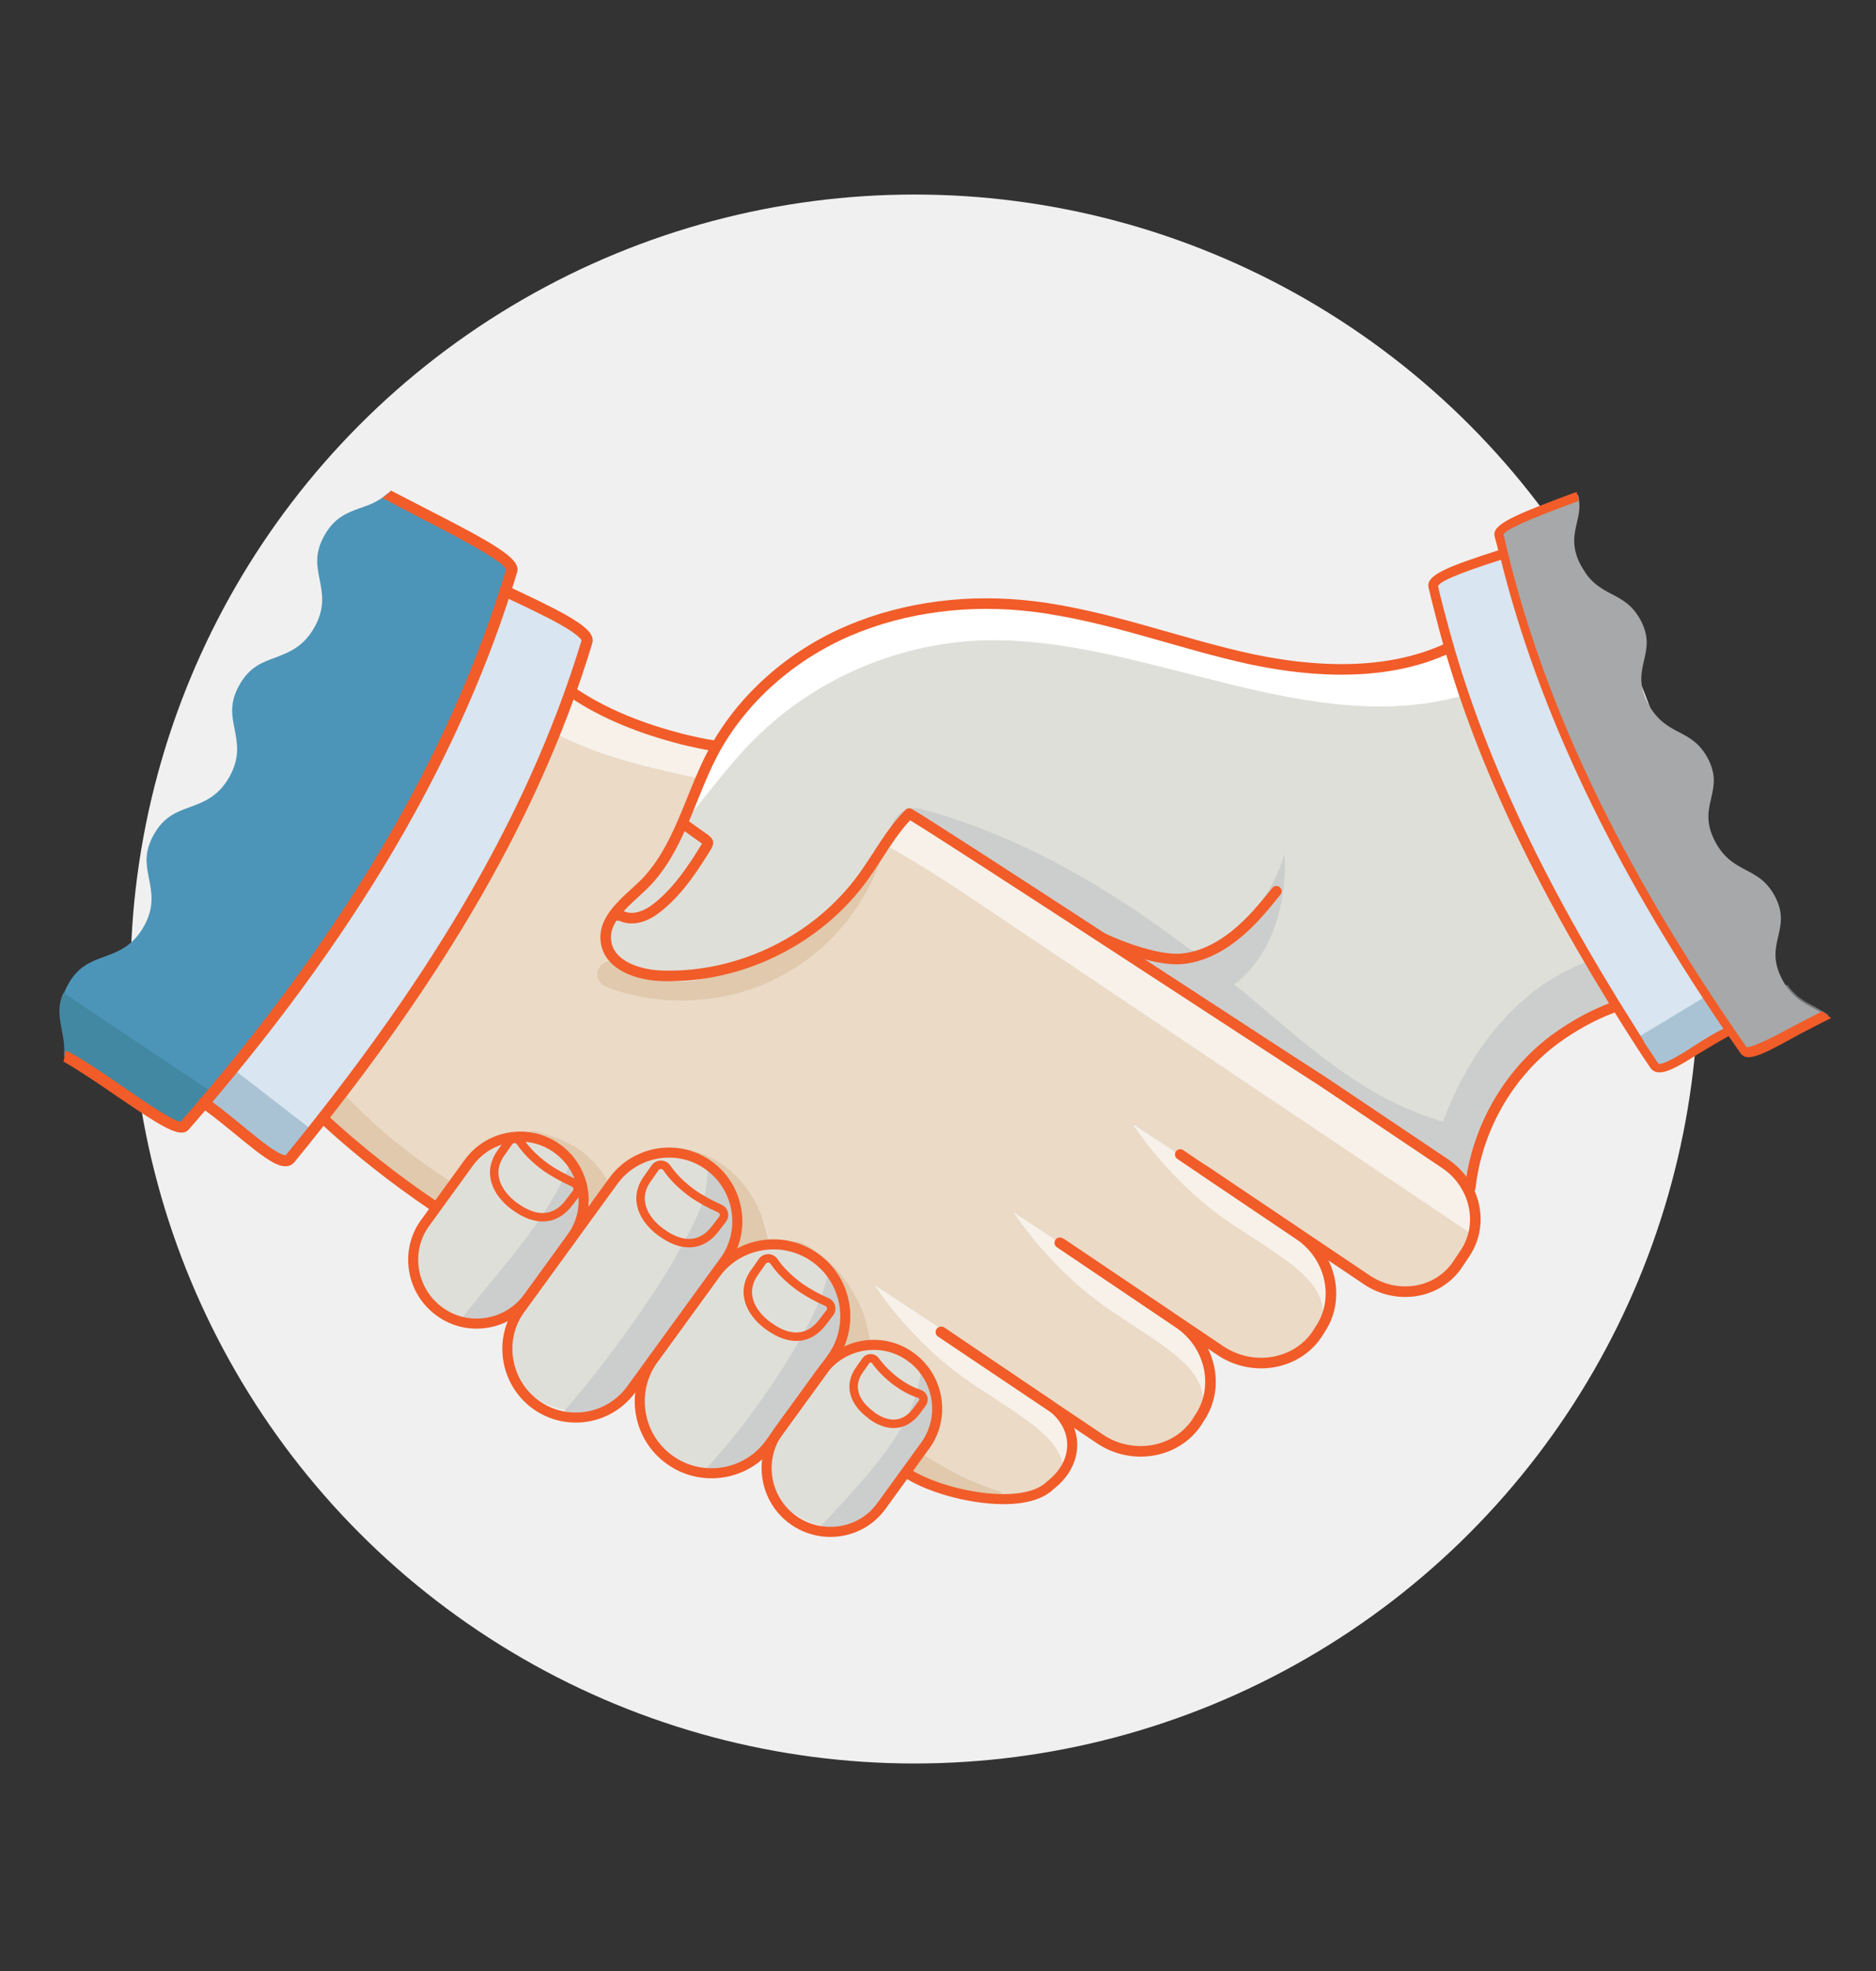 <?xml version="1.0" encoding="UTF-8"?>
<svg xmlns="http://www.w3.org/2000/svg" version="1.1" viewBox="0 0 355.1 372.9">
  <rect x="0" y="0" width="355.1" height="372.9" fill="#333333" stroke="none"/>
  <defs>
    <style>
      .cls-1 {
        fill: #76777a;
      }

      .cls-2 {
        stroke-width: 1.9px;
      }

      .cls-2, .cls-3, .cls-4, .cls-5, .cls-6, .cls-7 {
        fill: none;
      }

      .cls-2, .cls-3, .cls-5, .cls-6, .cls-7 {
        stroke: #f15c29;
        stroke-linecap: round;
        stroke-linejoin: round;
      }

      .cls-8 {
        fill: #fff;
      }

      .cls-3 {
        stroke-width: 2.1px;
      }

      .cls-9 {
        fill: #dfdfd9;
      }

      .cls-5 {
        stroke-width: 1.6px;
      }

      .cls-10 {
        fill: #cccecd;
      }

      .cls-11 {
        fill: #4288a2;
      }

      .cls-12 {
        fill: #a7a8a9;
      }

      .cls-13 {
        fill: #e0c9ac;
      }

      .cls-14 {
        fill: #f7f1e9;
      }

      .cls-15 {
        fill: #d9e5f0;
      }

      .cls-16 {
        fill: #eadac6;
      }

      .cls-6 {
        stroke-width: 2px;
      }

      .cls-17 {
        fill: #4c95b8;
      }

      .cls-18 {
        fill: #f15c29;
      }

      .cls-19 {
        fill: #f1f0f0;
      }

      .cls-7 {
        stroke-width: 2px;
      }

      .cls-20 {
        fill: #a9c3d5;
      }
    </style>
  </defs>
  <!-- Generator: Adobe Illustrator 28.7.0, SVG Export Plug-In . SVG Version: 1.2.0 Build 136)  -->
  <g>
    <g id="Layer_3">
      <g id="Professional">
        <path class="cls-1" d="M343.4,190.4c.9.5,1.8,1,2.7,1.6-3.9,2.1-14.6,7.6-15.9,7.1-1.2-2-3.8-6.2-3.8-6.2l11.9-6.6c1.6,2.3,3.4,3.2,5.1,4.1Z"/>
        <circle class="cls-19" cx="173.1" cy="185.2" r="148.4"/>
        <path class="cls-9" d="M169.7,255.3c-3.2-1.1-7.2-.9-10.2.7-.7.4-1.3.8-1.9,1.3,2.2-4.1,3.4-8.5,1.6-13.2-1.4-3.6-4.2-6.6-8-7.8-4.1-1.3-8.9-1.1-12.6.9-.1.1-.3.2-.4.2.3-.7.5-1.4.7-2.1.5-.5.9-1.2,1-2,.2-1.5,0-2.9-.6-4.3-.5-3.1-2.1-6.1-4.6-8.1-3.5-2.8-8.1-3.9-12.5-2.6-4.3,1.3-7.3,4.7-9.7,8.3-.6.8-1.1,1.7-1.7,2.6.3-4.2-1.3-8.4-4.1-11.6-.5-.5-1.1-.7-1.8-.7-.3-.1-.6-.3-1-.4-.7-.2-1.3-.3-2-.4-.4,0-.7-.1-1.1-.1h-.2c-.6-.9-1.7-1.3-2.8-1.1-4.7.9-8.5,4.1-11.3,7.9-1.9,2.6-3.5,5.4-4.9,8.3h0c-2.3,3-4,6.8-2.7,10.6,1.1,3.2,3.8,6,6.9,7.3,3.5,1.5,7.3,1.4,10.6-.6.5-.3.9-.6,1.3-.9-1.6,3.6-2.4,7.5-.8,11.5,1.5,3.7,4.8,6.3,8.6,7.4.4.1.7.2,1.1.2,1.3.6,2.8,1,4.3,1.1,2.2.1,4.2-.8,5.9-2.2,1.5-1.2,2.8-2.8,4.1-4.3.3-.3.5-.7.8-1-.8,3.4-1.1,7.2.1,10.3,1.5,4,6,6.5,10,7.3,4.6.9,8.9-.3,12.4-3.3,1-.8,1.9-1.8,2.7-2.8-.1.2-.2.4-.3.7-.8,1.8-1.7,3.8-1.6,5.8,0,2,.9,3.8,2.1,5.3,2.3,2.9,6.5,5.1,10.2,5.5,4,.4,7.7-1.9,10.3-4.8,2.2-2.4,4-5.1,5.6-8,1.3-1.5,2.6-3,3.3-4.9.5-1.5.8-3,1-4.6.2-1.7,0-3.3-.7-4.9-1.3-2.8-3.9-5.4-7-6.5Z"/>
        <path class="cls-9" d="M305.4,185c-.7.4-1.5.8-2.2,1.1-3.9-7.6-7.8-15.2-11.6-22.9-3.7-7.5-7.7-15-10.8-22.8-1.2-3-2.2-6.1-3.3-9-28.8,8.5-59.2-10-88.6-10.3-16.5-.2-32.8,6.2-44.8,17.5-6,5.7-10.8,12.7-16.2,18.9-1.7,3.4-3.7,6.6-6.2,9.4-1.8,2.1-3.9,4-5.2,6.6-.7,1.4-1.3,3-1,4.7s1.5,2.9,2.9,3.9c4.8,3.5,11.8,3.4,17.3,2.1,5.9-1.3,11.3-4.4,15.9-8.2l.4-.4c.5-.2,1-.4,1.5-.7,3.2-1.6,5.7-4.2,7.9-6.9,3.4-4.3,6.3-9,9.9-13.1,13.8,7.4,27.3,15.5,40.4,24.2.8.5,1.6.7,2.3.7,1.4,1,2.7,1.9,4.1,2.9,8.8,6.1,18.2,11.4,27,17.5,9.5,6.5,18.7,13.5,28,20.2.6.4,1.1.6,1.7.7.3,3,5,2.9,5-.2,0-7.3,3.6-14,8.7-19.1,5.6-5.5,12.6-8.8,19.4-12.3,2.9-1.7.4-6-2.5-4.5Z"/>
        <path class="cls-8" d="M144,138.6c12-11.3,28.4-17.7,44.8-17.5,29.4.3,59.8,18.8,88.6,10.3-.1-.4-.3-.7-.4-1.1,2.7-2.5.6-8.1-3.7-6.8-19.4,5.8-37.2,1.6-56.3-3.3-5.9-1.5-11.9-2.9-18-3.8-.6-.9-1.6-1.5-3.1-1.6-14.7-.4-30.1.4-42.7,8.9-9.2,6.2-19.1,15.5-21.6,26.7-.4.2-.8.5-1,1-.9,2-1.9,4.1-2.9,6.1,5.5-6.2,10.2-13.2,16.3-18.9Z"/>
        <path class="cls-10" d="M305.4,185c-.7.4-1.5.8-2.2,1.1-.7-1.5-1.5-2.9-2.2-4.4-13.5,4.8-22.7,16.7-27.9,30.5-1.6-.5-3.1-1-4.6-1.6-11.8-4.5-21.3-13-30.9-21.1-1.3-1.1-2.6-2.2-4-3.3.2-.2.5-.3.7-.5,10.3-8.5,8.9-24.3,8.8-24.1-4,14-16.6,18.5-16.6,18.5l-1.4-.6c-15.3-11.6-31.8-21.3-50.5-26.4-3.8-1.1-6.3,2.2-6.2,5.2.9-1.2,1.9-2.4,2.9-3.5,13.8,7.4,27.3,15.5,40.4,24.2.8.5,1.6.7,2.3.7,1.4,1,2.7,1.9,4.1,2.9,8.8,6.1,18.2,11.4,27,17.5,9.5,6.5,18.7,13.5,28,20.2.6.4,1.1.6,1.7.7.3,3,5,2.9,5-.2,0-7.3,3.6-14,8.7-19.1,1.7-1.7,3.6-3.2,5.5-4.5,3.2-2.9,6.9-5.2,11.2-6.4.9-.5,1.8-.9,2.7-1.4,2.9-1.6.4-5.9-2.5-4.4ZM174.4,258.5c-.7,8.4-5.5,15-11.2,21.6-2.6,3-5.3,5.9-8,8.8.7.2,1.4.3,2.1.4,4,.4,7.7-1.9,10.3-4.8,2.2-2.4,4-5.1,5.6-8,1.3-1.5,2.6-3,3.3-4.9.5-1.5.8-3,1-4.6.2-1.7,0-3.3-.7-4.9-.6-1.4-1.5-2.6-2.4-3.6ZM110.8,229.3c.3-3.4-.8-6.9-2.7-9.7-4.3,11.2-13.5,20.4-20.9,30.1,3.1.9,6.3.6,9.1-1.1.2-.1.5-.3.7-.5,4.9-6.2,10-12.3,13.9-19,0,.1,0,.2,0,.2ZM135.3,241.7c1.5-1.7,3-3.3,4.5-5-.4.2-.8.3-1.2.6-.1.1-.3.2-.4.2.3-.7.5-1.4.7-2.1.5-.5.9-1.2,1-2,.2-1.5,0-2.9-.6-4.3-.5-3.1-2.1-6.1-4.6-8.1-.3-.2-.6-.5-.9-.7.8,5.2-2.3,11-4.7,15.3-3.2,5.9-7,11.5-10.9,16.9-3.6,5-7.4,9.8-11.4,14.4,1.3.6,2.7.9,4.1,1,2.2.1,4.2-.8,5.9-2.2,0-.1.3-.2.4-.3,3.5-4.4,6.9-9,10.1-13.7,1.8-2.6,3.9-5.6,5.9-8.9.8,0,1.5-.4,2.1-1.1ZM159.2,244.1c-.6-1.5-1.4-2.9-2.4-4-.5,4.3-3,8.9-4.7,12.1-2.6,4.7-5.6,9.3-8.7,13.6-3.1,4.4-6.5,8.5-10.1,12.4,4,.4,7.8-.8,11-3.5,1-.8,1.9-1.8,2.7-2.8-.1.2-.2.4-.3.7-.2.4-.3.7-.5,1.1,2.2-2.8,4.2-5.7,6.2-8.6,2-3,4.4-6.6,6.5-10.5,1.3-3.3,1.7-6.8.3-10.5Z"/>
        <path class="cls-4" d="M124.3,165.2c-1.8,2.7-4.3,4.8-6.7,7-1.1,1-2.2,2.1-3.1,3.3,0,.2-.2.3-.4.5,0,.2.2.5.2.7,0,1.7.3,3.4,1.2,4.9.3,0,.5,0,.8.1,4.7,1.8,9.6,2.6,14.6,2.3,8.5-.4,16.7-3.9,22.8-9.9,4.6-4.6,8-10.5,9.6-16.8-6.7-3.4-13.8-6.3-21.4-8-3.2-.7-6.4-1.4-9.6-2.1-1.3,2.7-2.4,5.4-3.5,8.2-1.4,3.3-2.5,6.8-4.5,9.8Z"/>
        <path class="cls-4" d="M168.1,160c-.2-.1-.3-.2-.5-.3-.2.9-.5,1.7-.8,2.6.5-.8.9-1.6,1.3-2.3Z"/>
        <path class="cls-16" d="M61.2,210.3c-1.4-1.4-2.8-2.8-4.1-4.3,0,0,0-.1,0-.1-.2.9,0,1.9.9,2.7,7.4,6.6,15,12.8,23,18.7.5.4,1.1.5,1.6.5-4.4-2.9-8.7-6.1-12.7-9.5-3-2.6-5.9-5.3-8.6-8Z"/>
        <path class="cls-16" d="M168.1,160c-.4.8-.9,1.5-1.3,2.3-.7,1.9-1.5,3.8-2.5,5.7-4.4,8.3-11.7,14.9-20.5,18.4-9.1,3.6-19.8,3.7-29,.2-1.3-.5-2.1-1.7-1.7-3.1.3-1,1.3-1.8,2.3-1.9-.8-1.5-1.2-3.1-1.2-4.9s0-.5-.2-.7c0-.2.3-.4.4-.5.9-1.2,2-2.3,3.1-3.3,2.4-2.2,4.9-4.3,6.7-7,2-3,3.1-6.5,4.4-9.8,1.1-2.8,2.2-5.5,3.5-8.2-9.5-2-18.9-4.2-27.3-8.6-8,19.3-17.9,37.8-29.5,55.3-.6.9-1.2,1.8-1.8,2.7-.6-.2-1.3.1-1.7.7-2.3,3.2-4.5,6.4-6.8,9.6-.8-.7-1.5-1.3-2.3-2,.9.9,1.8,1.7,2.6,2.5,1.6,1.6,3.3,3.2,4.9,4.7,3.3,2.9,6.7,5.7,10.2,8.3,1.7,1.2,3.5,2.5,5.3,3.6.9-1.2,3.2-3.3,3.8-3.9,1.1-1.2,2.1-2.5,3.3-3.7,2.3-2.2,4.7-2.6,7.2-2.1.4-.2,1-.2,1.6,0,3.2.9,6.2,2,8.9,4.1,2,1.6,3.6,3.6,5,5.8,1.4-2.2,3.1-4.3,5.2-5.9.2,0,.5-.1.7-.2.4-.1.9-.2,1.4-.3s.6-.1,1.1-.1.6,0,1-.1c.9,0,1.8.1,2.7.2.4-.3.9-.5,1.4-.4,6.9.9,12.3,5.8,15,12.1.8,1.8,1.3,3.6,1.6,5.4.9-.1,1.8,0,2.7.1.4.1.8.2,1.2.3.7-.4,1.5-.5,2.4-.1,5.3,2.8,9.5,7.7,11.5,13.4.6,1.7,1,3.5,1.2,5.4,4.6-.3,9.2,2.4,11.6,6.4,1.8,2.9,1.5,5.8.5,8.9-.6,1.9-1.4,3.8-2.5,5.5,2.2,1.4,4.4,2.8,6.7,3.9,2.7,1.4,5,2.3,7.9,3.3.8.3,1.3.8,1.6,1.4,2-.2,3.9-.7,5.7-1.5,1.9-.9,4.1-2.5,5.3-4.5-1.1-5.4-6.7-8.7-16.6-15.2-12-7.8-19.1-19-19.1-19l41.8,27.5s.1.1.1.2c.3.1.6.3.9.4,1.9.9,3.9,2,5.9,2.5,3.6.8,7.2-.6,9.8-3,1.6-1.5,2.9-3.4,3.6-5.4-.1-6.5-5.8-9.7-16.8-17-12-7.8-19.1-19-19.1-19l39.6,26c1.6.8,3.2,1.5,5.1,1.7,4,.5,8.3-1.2,11.5-3.7,1.2-.9,2-2,2.5-3.2q-.1.1-.2.2c.8-7.7-4.8-10.8-16.8-18.7-12-7.8-19.1-19-19.1-19l41.8,27.5h0c2.8,1.8,5.8,3.6,9.2,3.8,3.6.1,7.8-1.9,10.2-4.5,1.7-1.8,2.6-4.1,2.8-6.4-29.7-19.9-59.3-39.8-89-59.7-7-4.6-14-9.3-21.4-13.4Z"/>
        <path class="cls-16" d="M110.3,225.2c0,.6,0,1.2-.2,1.9-.3,1.5,1.5,2.3,2.4,1.6-.2-.4-.4-.7-.6-1.1-.5-.9-1-1.7-1.6-2.4Z"/>
        <path class="cls-14" d="M278.6,231.3c.1-.2.1-.3.1-.5,0-1.4-.1-2.9-.6-4.2-.1-.3-.2-.6-.3-.9-.3-.7-.5-1.3-1.3-1.5h0c-.2-.6-.5-1.2-.8-1.7-.2-.4-.6-.6-1-.7-.8-1.2-1.9-2.2-3.3-2.7-.3-.1-.6-.1-.9,0-24.9-16.9-49.9-33.7-75.1-50.1-7.6-4.9-15.1-9.9-22.7-14.8-1.4-.9-2.8,1-2,2.1-.6.4-1,.9-1.4,1.5-.4.7-.8,1.5-1.2,2.3,7.3,4.1,14.3,8.8,21.4,13.6,29.7,19.9,59.3,39.8,89,59.7,0-.8.2-1.5,0-2.1Z"/>
        <path class="cls-14" d="M133.6,144.3h0c1.4-.3,1.8-2.6.2-3-8.7-2.5-17.1-5.7-25.3-9.5-1.6-.8-3.1,1.5-1.8,2.4-.6,1.5-1.2,2.9-1.8,4.4,8.4,4.4,17.8,6.6,27.3,8.6.4-1,.9-2,1.4-2.9Z"/>
        <path class="cls-14" d="M211,248.4c11,7.2,16.7,10.5,16.8,17,.5-1.4.8-2.9.9-4.4.1-2.9-.7-5.7-2-8.3,1.6.9,3.2,1.9,4.8,2.7l-39.6-26c.1,0,7.2,11.2,19.1,19Z"/>
        <path class="cls-14" d="M214.6,212.9s7.1,11.2,19.1,19,17.6,11,16.8,18.7c.1-.1.1-.2.2-.2,1-2.3.9-4.9.2-7.5-.7-2.7-1.7-5.4-3.1-7.9,2.4,1.5,4.7,3,7.1,4.5.5.3,1,.7,1.5,1h0l-41.8-27.6Z"/>
        <path class="cls-14" d="M165.6,243.2s7.1,11.2,19.1,19c10,6.5,15.6,9.8,16.6,15.2.6-1.1,1-2.2,1-3.5-.1-1.6-.9-3.3-1.6-4.8-.4-1.3-.9-2.4-1.6-3.5.9.5,1.9,1,2.8,1.5-.1.5.1,1.1.7,1.4,1.7.8,3.4,1.6,5,2.4-.1-.1-.1-.2-.1-.2l-41.9-27.5Z"/>
        <path class="cls-8" d="M62.1,204.3c.2.2.4.4.6.5-.4-.5-.9-.9-1.3-1.4,0-.1,0-.2,0-.3h0c-.2-.9-.9-1.7-1.7-1.8-2.9-.5-4.3,2.4-2.6,4.6.6-1.9,3.2-3.4,5.1-1.6Z"/>
        <path class="cls-13" d="M152,235.2c-.9-.5-1.8-.4-2.4.1,2.5.8,4.7,2.3,6.9,3.8.2.2.5.2.7.2.8,1.3,1.5,2.6,2,4.1,1.2,3.5,1,6.8.4,10.3-.3,1.9,2.6,2.7,2.9.8v-.2h.5c.5-.1,1.1-.2,1.7-.2-.2-1.8-.6-3.6-1.2-5.4-2.1-5.8-6.2-10.7-11.5-13.5Z"/>
        <path class="cls-13" d="M188.8,282c-2.8-1-5.2-1.9-7.9-3.3-2.3-1.2-4.5-2.5-6.7-3.9-.5.9-1.1,1.7-1.7,2.5-.6.7-.6,1.9.3,2.4,5.1,2.7,11.6,4.5,17.6,3.9-.3-.8-.9-1.4-1.6-1.6Z"/>
        <path class="cls-13" d="M155.5,174.7c-4.5,2.8-9.2,5.2-14,7.4-4.6,2.1-9.5,4-14.7,3.5-2.8-.3-5.6-1.1-8.2-2.2-1-.4-2-.9-3-1.3,0-.1,0-.2-.2-.4-1,.1-2,.9-2.3,1.9-.4,1.4.5,2.6,1.7,3.1,9.2,3.5,19.8,3.4,29-.2,8.8-3.5,16.1-10,20.5-18.4,1-1.8,1.8-3.7,2.5-5.7-.3.6-.7,1.2-1.1,1.8-2.7,4.1-5.8,7.8-10.2,10.5Z"/>
        <path class="cls-13" d="M110.6,218.2c-2.6-2.1-5.7-3.2-8.9-4.1-.6-.2-1.1-.1-1.6,0,1.1.2,2.1.5,3.2.9,3.4,2.5,6.9,5.9,6.9,10.2.6.8,1.1,1.6,1.6,2.4.2.4.4.7.6,1.1.2-.2.4-.4.5-.8v-.2c.4-.1.7-.3.9-.7.5-1,1-2,1.6-3-1.2-2.1-2.8-4.2-4.8-5.8Z"/>
        <path class="cls-13" d="M129,217.3c-.5-.1-1,.1-1.4.4,2.9.5,5.7,1.7,7.9,3.6,1.8,1.5,3.4,3.3,4.2,5.5,1,2.7-.1,5.3-1.2,7.8-.5,1.1.3,2.7,1.7,2.2,1.3-.5,2.4-1.3,3.7-1.8.5-.2,1.1-.3,1.6-.3-.4-1.8-.9-3.7-1.6-5.4-2.6-6.2-8-11.1-14.9-12Z"/>
        <path class="cls-13" d="M70.3,212c-1.7-1.5-3.3-3.1-4.9-4.7-.8-.8-1.7-1.7-2.6-2.5-.2-.2-.4-.3-.6-.5-2-1.8-4.6-.3-5.1,1.6,0,0,0,.1,0,.1,1.3,1.5,2.7,2.9,4.1,4.3,2.7,2.8,5.6,5.4,8.6,7.9,4.1,3.4,8.3,6.6,12.7,9.5,1.5-.1,2.7-1.6,2.9-3.1,0-.2.2-.4.4-.7-1.8-1.2-3.5-2.4-5.3-3.6-3.6-2.6-7.1-5.4-10.3-8.3Z"/>
        <path class="cls-17" d="M86.8,135.6c3.6-7.5,6.6-15.3,8.2-23.4,1.1-1,1.5-2.5,1.3-4-.3-1.9-1.7-3-3.3-4-3.5-2-7-3.9-10.6-5.9-3-1.7-6-3.3-9-5-1.6,1.5-3.4,2.2-5.2,2.8-2.5.9-4.9,1.8-6.8,5.2-1.9,3.4-1.4,5.8-.9,8.3.5,2.6,1.1,5.4-1,9.1s-4.8,4.7-7.4,5.7c-2.5.9-4.9,1.8-6.8,5.2-1.9,3.4-1.4,5.8-.9,8.3.5,2.6,1.1,5.4-1,9.1-2.1,3.7-4.8,4.7-7.5,5.7-2.5.9-4.9,1.8-6.8,5.2-1.9,3.4-1.4,5.8-.9,8.3.5,2.6,1.1,5.4-1,9.1-2.1,3.7-4.8,4.7-7.5,5.7-2.5.9-4.9,1.8-6.8,5.2s-1.4,5.8-.9,8.3c.3,1.3.5,2.6.5,4,6.1,4.3,12.2,8.7,18.3,13.1.6.4,1.3.6,1.9.7,1.1.9,2.8,1.2,4-.3,19.6-23,37-48.9,50.1-76.4Z"/>
        <path class="cls-11" d="M11.7,194.9c.3,1.5.6,3.1.4,4.9l2.4,1.5s18.6,12.1,20.5,11.7c1.5-2.2,4.8-6.6,4.8-6.6l-27.8-18.6c-1.2,2.7-.7,4.9-.3,7.1Z"/>
        <path class="cls-15" d="M55.3,217.4c11.2-12.2,20.1-26,28.9-39.9,8.5-13.4,16.8-27,22.7-41.7.9-2.1,1.7-4.3,2.4-6.4.7-2,2-4.4,1.8-6.5-.2-2.7-2.7-3.7-4.9-4.8-1.7-.9-3.4-1.7-5.1-2.6,0-.9-.5-1.8-1.5-2.3-1.3-.6-3.4-.2-3.9,1.3-9.8,26.3-23.3,51.3-40.1,74-4.7,6.4-9.7,12.6-15,18.6-1.1,1.3-.9,3.7.9,4.4.9.4,1.8.6,2.7.5,0,.1,0,.3,0,.4.2.5.5.9.8,1.2,1.2,1.2,2.5,2.4,3.9,3.4.3.3.6.4,1,.5.4.2.7.2,1.1.2h0c1.3.9,2.9,1.1,4.2-.3Z"/>
        <path class="cls-20" d="M59.5,214.1l-15.4-11.9-6.1,6.3s14.6,11.7,17.2,11.1c1.6-3.3,4.3-5.5,4.3-5.5Z"/>
        <path class="cls-3" d="M95.6,111.8c8.1,3.8,16.2,7.6,15.5,9.6-10.8,35.6-31.2,67.2-56.2,97.8-1.8,2.2-9.2-5.6-16.3-10.6"/>
        <path class="cls-18" d="M72.4,94.2c2.2,1.2,4.6,2.4,7,3.7,6.3,3.2,15.7,8.1,16.4,9.8-10.5,34.9-30.7,69.1-61.6,104.5-1.4-.1-6.7-3.7-10.6-6.4-3.5-2.4-7.1-4.9-10.5-6.8-.3-.1-.6-.2-.8-.1,0,.6-.1,1.3-.3,1.9,3.3,1.9,6.8,4.3,10.3,6.7,8.4,5.7,11.8,7.9,13.4,6.2,31.3-35.8,51.6-70.3,62.2-105.5.7-2.5-4.2-5.3-17.5-12.1-2.1-1.1-4.3-2.2-6.4-3.3-.5.5-1,1-1.6,1.4Z"/>
        <path class="cls-6" d="M241.6,168.6c-2.4,3-4.8,5.9-7.8,8.3s-6.5,4.2-10.3,4.5c-4.1.3-10.7-2-14.5-3.8"/>
        <path class="cls-6" d="M278.3,224.7c1.2-11,7.1-21.5,16-28.1,2.5-1.8,5.1-3.4,7.9-4.7,5.8-2.7,12.1-4.3,18.4-4.7"/>
        <path class="cls-2" d="M150.1,287.5h0c-5.4-3.9-6.6-11.5-2.7-16.8l8.2-11.3c3.9-5.4,11.5-6.6,16.8-2.7h0c5.4,3.9,6.6,11.5,2.7,16.8l-8.2,11.3c-3.8,5.4-11.4,6.6-16.8,2.7Z"/>
        <path class="cls-2" d="M83.2,248.1h0c-5.4-3.9-6.6-11.5-2.7-16.8l8.2-11.3c3.9-5.4,11.5-6.6,16.8-2.7h0c5.4,3.9,6.6,11.5,2.7,16.8l-8.2,11.3c-3.9,5.4-11.5,6.6-16.8,2.7Z"/>
        <path class="cls-2" d="M126.7,276.1h0c-6.1-4.4-7.4-13-3-19l11.7-16.1c4.4-6.1,13-7.4,19-3h0c6.1,4.4,7.4,13,3,19l-11.7,16.1c-4.4,6.1-13,7.4-19,3Z"/>
        <path class="cls-2" d="M101.4,265.7h0c-5.8-4.2-7.1-12.4-2.9-18.1l17.6-24.2c4.2-5.8,12.4-7.1,18.1-2.9h0c5.8,4.2,7.1,12.4,2.9,18.1l-17.6,24.2c-4.2,5.8-12.3,7.1-18.1,2.9Z"/>
        <path class="cls-7" d="M108.2,130.9c6.3,4.3,13.5,7,20.8,8.9,2.1.5,4.2,1,6.4,1.3"/>
        <path class="cls-6" d="M61.2,211.6c6.5,6,13.5,11.5,20.9,16.5"/>
        <path class="cls-6" d="M279,119.8c-11.9,8.1-27.6,7.9-41.7,5-14.1-3-27.6-8.4-41.9-10.1-11.7-1.4-23.9,0-34.7,4.6-10.8,4.6-20.3,12.8-25.8,23.2-4.4,8.4-6.4,18.3-13.1,24.9-3.2,3.1-7.7,6.3-7.1,10.7.6,4.6,6.2,6.4,10.8,6.5,14.7.4,29.3-6.8,37.9-18.7,2.9-4,5.2-8.5,8.7-12,7,4.1,71.5,46.4,78.3,50.7l23.1,15.5c5.8,3.9,7.5,11.5,3.8,17l-1.4,2.1c-3.7,5.5-11.4,6.8-17.2,2.9l-30.8-20.7"/>
        <path class="cls-6" d="M223.4,218.4l22.4,15.1c6.2,4.1,8,12.3,4,18.1l-.5.8c-3.9,5.8-12.2,7.2-18.3,3.1l-30-20.2"/>
        <path class="cls-6" d="M200.6,235.1l22.4,15.1c6.2,4.1,8,12.3,4,18.1l-.5.8c-3.9,5.8-12.2,7.2-18.3,3.1l-30.1-20.2"/>
        <path class="cls-2" d="M178.2,251.9l20.1,13.6c6,4,6.2,11,.6,15.4l-.7.6c-5.7,4.4-20.7,1.1-26.6-2.9"/>
        <path class="cls-6" d="M129.3,155.8c1.4,1,2.8,2,4.2,3,.2.2.5.4.5.6s-.1.4-.2.6c-2.5,4.1-5.2,8.2-8.9,11.3-1.2,1-2.4,1.8-3.9,2.2s-3.1.2-4.2-.8c0,.2.2.3.3.5"/>
        <path class="cls-5" d="M103.3,220.8c-1.9-1.4-3.6-3-4.8-4.8-.5-.7-1.6-.8-2.2,0l-1.4,2c-2.8,3.8-.9,7.7,2.5,10.2l.3.2c3.5,2.5,7.3,2.8,10.1-1l1.3-1.7c.5-.7.2-1.7-.6-2-1.7-.8-3.5-1.7-5.2-2.9Z"/>
        <path class="cls-5" d="M131,225.7c-1.9-1.4-3.6-3-4.8-4.8-.5-.7-1.6-.8-2.2,0l-1.4,2c-2.8,3.8-.9,7.7,2.5,10.2l.3.2c3.5,2.5,7.3,2.8,10.1-1l1.3-1.7c.5-.7.2-1.7-.6-2-1.8-.8-3.5-1.7-5.2-2.9Z"/>
        <path class="cls-5" d="M151.3,243.4c-1.9-1.4-3.6-3-4.8-4.8-.5-.7-1.6-.8-2.2,0l-1.4,2c-2.8,3.8-.9,7.7,2.5,10.2l.3.2c3.5,2.5,7.3,2.8,10.1-1l1.3-1.7c.5-.7.2-1.7-.6-2-1.8-.8-3.5-1.7-5.2-2.9Z"/>
        <path class="cls-5" d="M169.7,261.4c-1.6-1.2-3-2.6-4-4-.4-.6-1.4-.6-1.8,0l-1.2,1.7c-2.3,3.2-.8,6.4,2.1,8.5l.2.2c2.9,2.1,6.1,2.3,8.5-.9l1.1-1.5c.4-.6.2-1.4-.5-1.7-1.6-.5-3-1.3-4.4-2.3Z"/>
        <path class="cls-12" d="M333,198.3c-.5.2-.9.3-1.4.3s-.9-.1-1.4-.4c-1.1-.6-1.7-1.7-2.3-2.7-1.3-1.9-2.5-3.7-3.8-5.6-2.6-3.8-5.2-7.6-7.7-11.4-.4-.5-.4-1.1-.3-1.7-11.4-17.8-20.4-37-26.7-56.7-1.9-6-3.6-12.1-5-18.2-.3-1.3.3-2.6,1.6-2.9h.5c2.8-2.1,6.4-3.1,9.6-4.4.9-.3,1.7-.7,2.6-1,.5,2,.2,3.6-.2,5.2-.5,2.2-1.1,4.5.6,7.9s3.9,4.6,6,5.7,4,2.1,5.6,5.2c1.5,3.1,1,5.1.5,7.3-.5,2.2-1.1,4.5.6,7.9,1.7,3.4,3.9,4.6,6,5.7,2.1,1.1,4,2.1,5.6,5.2,1.5,3.1,1,5.1.5,7.3s-1.1,4.5.6,7.9,3.9,4.6,6,5.7c2.1,1.1,4,2.1,5.6,5.2,1.5,3.1,1,5.1.5,7.3s-1.1,4.5.6,7.9,3.9,4.6,6,5.7c.7.4,1.4.7,2,1.1-3.9,2-8,4.3-12.2,6.5Z"/>
        <path class="cls-15" d="M326.3,196c-.5.3-1.2.4-1.8.2-.2-.1-.3-.1-.5-.2-2.5,1.4-4.9,2.8-7.4,4.2-.1.1-.3.1-.4.2-.2.2-.4.4-.6.5-1.2.7-2.6.1-3.4-1.1-15.1-20.6-26.9-43.6-34.6-67.4-2.2-6.8-4-13.6-5.6-20.6-.2-1.1.1-2.2,1-2.7,0-.3.1-.6.2-.8.3-.6.8-.9,1.4-1.1,1.5-.4,3-.8,4.5-1.2.4,0,.8,0,1.2,0s.4.2.6.3c.7-.8,1.9-1.2,3.1-.4,1.8,1.1,1.7,3,2,4.7.5,2.9,1.6,5.8,2.6,8.6,2.2,6.2,4.6,12.4,7.1,18.5,5.1,12.1,11,23.9,17.5,35.4,2.3,4,4.7,8,7.1,11.9h0c.7.2,1.1.6,1.6,1.2,1.6,2.1,3.1,4.3,4.7,6.4.4.5.4,1.3.3,1.8.3.6-.1,1.2-.6,1.5Z"/>
        <path class="cls-20" d="M309.6,196.5l13.4-8.1,4.7,6.2s-12.8,8-14.9,7.2c-1-3-3.2-5.3-3.2-5.3Z"/>
        <path class="cls-18" d="M329.5,199.3c-.8-1.1-1.5-2.2-2.3-3.3-1.8,1-3.6,2.1-5.3,3.1-4.8,3-8,5-9.5,2.9-1.4-2-3.7-5.6-4.9-7.5-17.2-27.2-28.5-51.2-34.9-74.7-.7-2.7-1.7-6.4-2.2-8.7-.5-2.3,3.6-3.9,13.2-7-.2-.9-.5-1.8-.7-2.7-.5-2.2,3.8-4,15.1-8.2.1,0,.3,0,.4-.2.2.7.4,1.3.4,1.8h-.1c-5.4,2-13.5,5-14.1,6.3,7,31.1,22.1,62.8,46,97,1.2.1,5.8-2.3,9.1-4.1,1.7-.9,3.5-1.8,5.2-2.7.6.4,1.1.8,1.7,1.3-1.9.9-3.9,2-5.9,3-7,3.9-9.9,5.4-11.2,3.7ZM284.1,105.9c-4.7,1.5-11.6,3.8-11.9,5,.6,2.6,1.3,5.2,2,7.8h0c6.4,23.7,17.8,48,35.3,75.6.1.2,1.8,2.8,1.8,3,1.4,2.1,1.2,1.8,2.6,3.9.8.4,4.6-1.9,7-3.5,1.7-1.1,3.5-2.2,5.3-3.1-21.1-31.1-35-60.2-42.1-88.7Z"/>
      </g>
    </g>
  </g>
</svg>